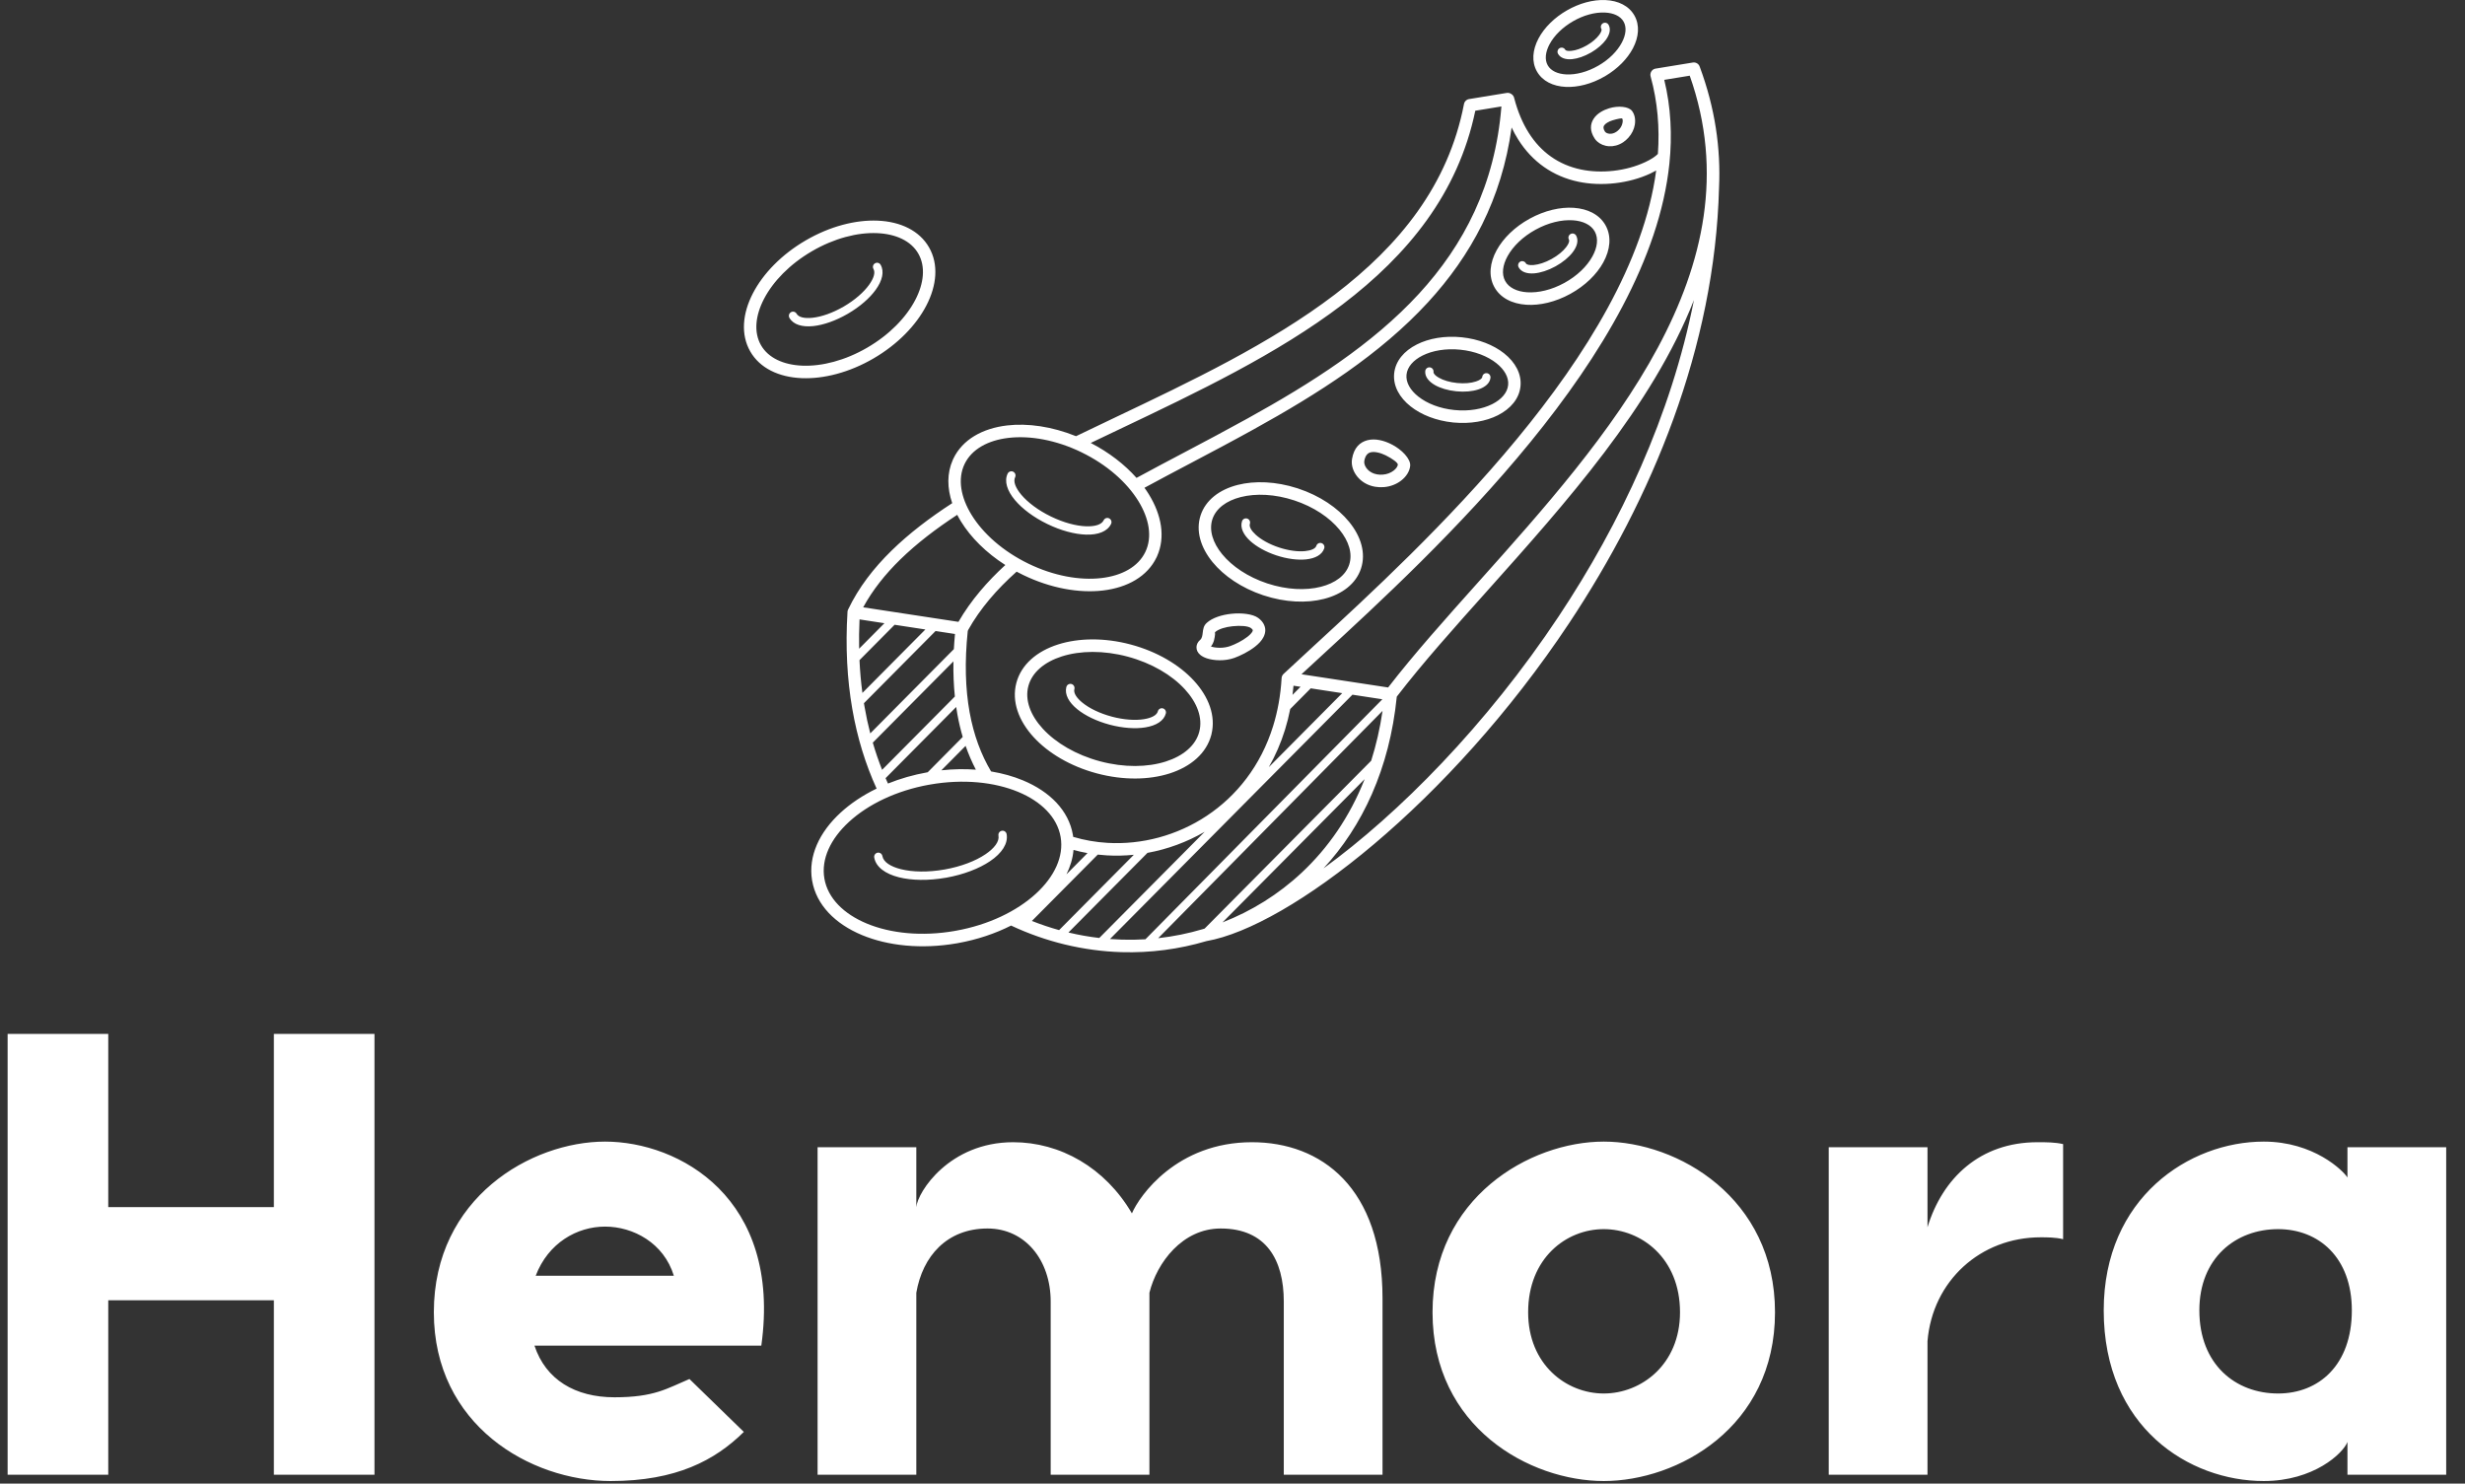 <svg width="108" height="65" viewBox="0 0 108 65" fill="none" xmlns="http://www.w3.org/2000/svg">
<rect x="0" y="0" width="108" height="65" fill="#333333" stroke="none"/>
<g clip-path="url(#clip0_376_341)">
<path d="M47.388 19.818L47.388 19.817C46.275 19.276 45.133 19.074 44.188 19.184C43.286 19.289 42.573 19.68 42.261 20.33C41.95 20.981 42.091 21.786 42.571 22.563C43.073 23.377 43.941 24.151 45.055 24.693C46.168 25.234 47.31 25.436 48.256 25.326C49.157 25.221 49.871 24.831 50.182 24.18C50.494 23.53 50.353 22.724 49.873 21.947C49.37 21.133 48.502 20.359 47.388 19.818ZM52.778 40.683L60.076 33.329C60.293 32.645 60.462 31.916 60.574 31.145L50.744 41.103C51.408 41.029 52.065 40.896 52.706 40.705C52.713 40.702 52.72 40.7 52.727 40.698C52.744 40.693 52.761 40.688 52.778 40.683ZM59.789 34.136L53.562 40.411C54.827 39.919 56.009 39.19 57.035 38.23C58.185 37.154 59.139 35.786 59.789 34.136ZM50.185 41.151L60.566 30.636L59.255 30.436L48.632 41.14C48.809 41.153 48.984 41.162 49.159 41.167C49.502 41.178 49.844 41.172 50.185 41.151ZM48.163 41.094L52.78 36.442C51.996 36.897 51.145 37.207 50.275 37.365L46.812 40.854C47.261 40.962 47.712 41.041 48.163 41.094ZM55.591 33.61L58.808 30.368L57.428 30.157L56.529 31.063C56.467 31.376 56.391 31.678 56.301 31.969C56.117 32.562 55.877 33.109 55.591 33.61ZM46.403 40.749L49.677 37.449C49.283 37.489 48.886 37.498 48.492 37.475C48.36 37.467 48.228 37.456 48.097 37.441L45.211 40.348C45.604 40.504 46.002 40.637 46.403 40.749ZM56.629 30.444L56.982 30.089L56.673 30.042C56.661 30.177 56.646 30.312 56.629 30.444ZM46.725 38.305L47.647 37.375C47.441 37.339 47.236 37.293 47.034 37.238C47.003 37.601 46.896 37.959 46.725 38.305ZM40.647 33.833L42.18 32.287C42.087 31.972 42.009 31.642 41.946 31.296C41.927 31.191 41.91 31.083 41.894 30.974L38.8 34.092C38.834 34.172 38.869 34.25 38.905 34.328C39.437 34.113 40.017 33.945 40.63 33.836L40.647 33.833ZM42.306 32.678L41.245 33.748C41.764 33.692 42.272 33.684 42.756 33.72C42.586 33.393 42.435 33.047 42.306 32.678ZM38.648 33.727L41.836 30.515C41.786 30.03 41.764 29.518 41.773 28.976L38.24 32.536C38.36 32.948 38.497 33.345 38.648 33.727ZM38.129 32.131L41.792 28.439C41.804 28.223 41.82 28.002 41.841 27.776L40.99 27.646L37.852 30.808C37.86 30.858 37.868 30.907 37.877 30.956C37.947 31.36 38.031 31.751 38.129 32.131ZM37.785 30.358L40.544 27.578L39.196 27.372L37.657 28.922C37.68 29.416 37.723 29.894 37.785 30.358ZM37.641 28.421L38.749 27.304L37.659 27.137C37.639 27.576 37.633 28.004 37.641 28.421ZM70.944 5.665C71.025 5.576 71.072 5.472 71.089 5.374C71.104 5.293 71.098 5.226 71.073 5.194C71.055 5.171 70.867 5.206 70.66 5.269C70.572 5.295 70.488 5.331 70.418 5.375C70.358 5.412 70.308 5.454 70.279 5.5C70.24 5.561 70.242 5.648 70.319 5.766C70.325 5.774 70.332 5.782 70.34 5.79C70.382 5.829 70.448 5.855 70.528 5.86C70.617 5.865 70.718 5.841 70.815 5.776C70.859 5.747 70.903 5.711 70.944 5.665ZM71.626 5.469C71.593 5.66 71.501 5.862 71.344 6.034C71.271 6.115 71.194 6.181 71.114 6.234C70.909 6.369 70.692 6.419 70.496 6.407C70.29 6.395 70.104 6.314 69.974 6.194C69.932 6.155 69.895 6.113 69.866 6.067C69.647 5.731 69.67 5.44 69.823 5.202C69.899 5.084 70.007 4.987 70.132 4.909C70.247 4.837 70.376 4.782 70.505 4.743C70.905 4.621 71.356 4.666 71.504 4.859C71.623 5.015 71.666 5.239 71.626 5.469ZM60.594 20.793C60.777 20.778 60.938 20.712 61.057 20.62C61.167 20.536 61.236 20.439 61.244 20.355C61.251 20.277 61.007 20.094 60.711 19.948C60.594 19.891 60.469 19.845 60.346 19.821C60.238 19.799 60.135 19.796 60.049 19.817C59.918 19.851 59.813 19.963 59.774 20.199C59.77 20.219 59.77 20.242 59.772 20.267C59.78 20.367 59.831 20.476 59.92 20.57C60.018 20.673 60.158 20.754 60.339 20.784C60.415 20.797 60.501 20.801 60.594 20.793ZM61.385 21.058C61.19 21.208 60.929 21.317 60.637 21.341C60.5 21.352 60.37 21.346 60.249 21.325C59.943 21.273 59.7 21.131 59.529 20.95C59.349 20.762 59.246 20.53 59.228 20.31C59.223 20.243 59.226 20.175 59.237 20.108C59.319 19.616 59.581 19.37 59.917 19.285C60.086 19.242 60.269 19.246 60.45 19.282C60.618 19.315 60.789 19.377 60.949 19.457C61.427 19.692 61.812 20.114 61.785 20.405C61.763 20.644 61.615 20.883 61.385 21.058ZM52.422 28.343C52.428 28.229 52.479 28.123 52.586 28.031C52.666 27.962 52.681 27.837 52.694 27.73C52.714 27.562 52.732 27.415 52.872 27.288C53.121 27.063 53.539 26.934 53.948 26.891C54.414 26.841 54.895 26.905 55.118 27.067C55.221 27.14 55.296 27.221 55.347 27.305C55.471 27.51 55.459 27.715 55.358 27.913C55.281 28.065 55.148 28.205 54.99 28.329C54.709 28.551 54.333 28.733 54.082 28.823C53.67 28.971 53.181 28.946 52.87 28.841C52.757 28.802 52.66 28.752 52.589 28.692C52.476 28.599 52.416 28.481 52.422 28.343ZM53.055 28.325C53.274 28.395 53.612 28.409 53.901 28.305C54.113 28.23 54.426 28.078 54.656 27.898C54.757 27.819 54.837 27.738 54.875 27.664C54.889 27.635 54.894 27.61 54.883 27.591C54.869 27.568 54.843 27.542 54.803 27.513C54.682 27.426 54.352 27.399 54.004 27.436C53.695 27.469 53.393 27.554 53.236 27.696C53.224 27.707 53.242 27.737 53.235 27.797C53.215 27.961 53.192 28.149 53.055 28.325ZM43.746 36.609C43.729 36.509 43.795 36.414 43.894 36.397C43.993 36.38 44.087 36.446 44.104 36.546C44.176 36.959 43.894 37.382 43.378 37.73C42.906 38.049 42.228 38.315 41.456 38.453L41.446 38.454C40.67 38.591 39.939 38.574 39.385 38.435C38.783 38.284 38.375 37.983 38.303 37.569C38.286 37.47 38.352 37.375 38.451 37.357C38.55 37.34 38.644 37.407 38.661 37.506C38.706 37.764 39.012 37.965 39.472 38.08C39.979 38.207 40.657 38.222 41.383 38.094L41.384 38.094C42.111 37.965 42.743 37.72 43.177 37.426C43.57 37.16 43.791 36.867 43.746 36.609ZM43.423 33.798C43.926 33.881 44.396 34.013 44.819 34.189C46 34.679 46.822 35.512 47.006 36.57L47.01 36.595V36.596C47.014 36.619 47.017 36.641 47.02 36.664C47.509 36.81 48.013 36.897 48.523 36.927C50.023 37.015 51.567 36.608 52.872 35.742C54.175 34.877 55.24 33.553 55.781 31.806C55.979 31.165 56.108 30.466 56.151 29.713C56.154 29.644 56.183 29.576 56.238 29.525C56.634 29.153 57.076 28.746 57.563 28.298C62.348 23.896 71.499 15.476 72.563 7.47C72.484 7.515 72.399 7.559 72.31 7.601C71.37 8.04 70.171 8.176 69.156 7.962C68.037 7.727 67.133 7.089 66.517 6.111C66.415 5.948 66.318 5.774 66.229 5.586C65.796 8.737 64.44 11.204 62.565 13.244C60.47 15.524 57.735 17.258 54.925 18.812C54.032 19.307 53.089 19.805 52.157 20.297C51.478 20.655 50.806 21.01 50.143 21.37C50.212 21.465 50.276 21.561 50.335 21.657C50.899 22.57 51.062 23.539 50.7 24.358V24.361L50.672 24.419C50.274 25.25 49.403 25.745 48.318 25.871C47.276 25.993 46.027 25.774 44.818 25.186C44.724 25.141 44.632 25.093 44.541 25.045C44.107 25.432 43.71 25.834 43.357 26.254C42.997 26.683 42.68 27.132 42.415 27.606C42.411 27.622 42.406 27.638 42.4 27.653C42.26 29.001 42.297 30.176 42.481 31.2C42.662 32.202 42.984 33.061 43.423 33.798ZM44.299 40.55C43.608 40.9 42.816 41.168 41.959 41.321L41.921 41.328H41.92C40.375 41.596 38.903 41.439 37.769 40.968C36.589 40.477 35.766 39.644 35.583 38.586L35.578 38.562V38.56C35.407 37.51 35.898 36.456 36.835 35.598C37.269 35.2 37.801 34.843 38.407 34.549C37.927 33.499 37.562 32.333 37.34 31.048C37.117 29.759 37.038 28.351 37.131 26.82C37.131 26.807 37.132 26.793 37.134 26.78C37.139 26.746 37.151 26.714 37.167 26.686C37.618 25.747 38.267 24.899 39.069 24.116C39.83 23.373 40.726 22.689 41.72 22.044C41.494 21.387 41.487 20.732 41.744 20.152V20.15L41.771 20.092C42.17 19.26 43.04 18.766 44.126 18.639C45.029 18.534 46.089 18.684 47.144 19.11C47.778 18.803 48.303 18.553 48.832 18.302C55.529 15.117 62.772 11.671 64.142 4.559C64.165 4.438 64.265 4.35 64.382 4.338L66.015 4.071C66.084 4.06 66.151 4.077 66.206 4.112C66.275 4.15 66.326 4.218 66.342 4.298C66.5 4.902 66.717 5.404 66.977 5.816C67.516 6.672 68.289 7.22 69.266 7.426C70.171 7.616 71.245 7.494 72.082 7.103C72.333 6.986 72.525 6.86 72.638 6.744C72.719 5.596 72.626 4.46 72.319 3.349C72.279 3.203 72.364 3.052 72.508 3.012C72.52 3.009 72.532 3.006 72.544 3.005L74.17 2.739C74.305 2.717 74.432 2.799 74.472 2.927C75.146 4.743 75.396 6.507 75.317 8.22C75.133 15.231 72.367 21.855 68.746 27.305C63.523 35.165 56.492 40.598 52.854 41.232C51.652 41.589 50.398 41.752 49.144 41.715C48.316 41.691 47.478 41.578 46.65 41.378C45.85 41.184 45.06 40.908 44.299 40.55ZM44.613 34.695C43.567 34.261 42.197 34.119 40.75 34.372L40.731 34.378H40.713C39.272 34.637 38.036 35.238 37.201 36.004C36.394 36.743 35.97 37.631 36.119 38.492C36.269 39.352 36.967 40.042 37.975 40.461C39.021 40.896 40.391 41.038 41.838 40.785L41.858 40.778H41.875C43.316 40.52 44.552 39.918 45.387 39.153C46.194 38.413 46.619 37.526 46.469 36.665C46.319 35.804 45.621 35.114 44.613 34.695ZM50.729 31.165C50.754 31.067 50.853 31.009 50.95 31.034C51.047 31.06 51.105 31.16 51.079 31.258C50.995 31.581 50.657 31.791 50.179 31.868C49.751 31.938 49.197 31.903 48.619 31.75C48.618 31.749 48.613 31.748 48.613 31.748C48.037 31.594 47.541 31.348 47.203 31.075C46.832 30.775 46.642 30.431 46.717 30.111C46.732 30.025 46.807 29.96 46.896 29.96C46.997 29.96 47.078 30.042 47.078 30.143V30.165L47.072 30.189C47.027 30.36 47.167 30.578 47.43 30.79C47.732 31.034 48.183 31.255 48.711 31.396C48.712 31.396 48.717 31.397 48.717 31.398C49.244 31.537 49.742 31.569 50.122 31.508C50.455 31.454 50.684 31.335 50.729 31.165ZM49.54 28.237C50.698 28.546 51.671 29.128 52.308 29.82C52.964 30.533 53.272 31.368 53.08 32.16V32.162L53.071 32.198C52.859 33.003 52.176 33.589 51.241 33.887C50.348 34.171 49.217 34.193 48.059 33.884L48.034 33.877L48.034 33.877C46.887 33.567 45.924 32.988 45.292 32.301C44.625 31.576 44.318 30.726 44.529 29.923C44.74 29.118 45.423 28.532 46.358 28.234C47.251 27.95 48.382 27.928 49.54 28.237ZM51.909 30.194C51.338 29.573 50.457 29.049 49.402 28.767C48.346 28.486 47.323 28.503 46.522 28.758C45.764 29 45.215 29.454 45.055 30.062C44.895 30.672 45.149 31.34 45.69 31.928C46.261 32.548 47.142 33.072 48.197 33.354L48.198 33.354C49.253 33.635 50.276 33.618 51.077 33.363C51.835 33.121 52.385 32.668 52.544 32.059C52.704 31.45 52.45 30.781 51.909 30.194ZM70.162 1.268C70.113 1.18 70.143 1.069 70.231 1.019C70.318 0.969 70.428 1 70.478 1.088C70.583 1.273 70.529 1.511 70.358 1.746C70.219 1.935 69.998 2.132 69.724 2.293L69.72 2.296L69.7 2.306C69.416 2.47 69.126 2.566 68.887 2.591C68.599 2.62 68.369 2.545 68.263 2.359C68.214 2.271 68.245 2.16 68.331 2.11C68.418 2.06 68.529 2.091 68.579 2.179C68.606 2.227 68.708 2.242 68.851 2.227C69.043 2.208 69.281 2.127 69.521 1.989L69.521 1.989C69.761 1.851 69.951 1.686 70.066 1.53C70.151 1.413 70.19 1.316 70.162 1.268ZM67.886 1.948C67.71 2.283 67.671 2.613 67.811 2.861C67.95 3.108 68.252 3.242 68.627 3.26C69.047 3.28 69.546 3.154 70.024 2.879L70.025 2.879C70.503 2.605 70.863 2.236 71.06 1.862C71.237 1.527 71.276 1.196 71.136 0.949C70.996 0.702 70.695 0.568 70.32 0.55C69.414 0.507 68.311 1.141 67.886 1.948ZM70.343 0.003C70.903 0.029 71.37 0.256 71.609 0.679C71.848 1.101 71.805 1.621 71.542 2.12C71.305 2.57 70.882 3.009 70.329 3.335L70.328 3.336L70.293 3.355C69.724 3.683 69.12 3.831 68.603 3.807C68.043 3.781 67.577 3.553 67.338 3.131C67.099 2.709 67.142 2.189 67.405 1.69C67.927 0.7 69.228 -0.05 70.343 0.003ZM68.74 10.499C68.692 10.411 68.724 10.3 68.812 10.252C68.9 10.204 69.01 10.236 69.058 10.325C69.169 10.53 69.103 10.792 68.908 11.048C68.743 11.266 68.477 11.49 68.15 11.67C67.822 11.85 67.491 11.953 67.22 11.976C66.9 12.002 66.647 11.915 66.536 11.709L66.533 11.704C66.488 11.614 66.524 11.504 66.614 11.459C66.701 11.415 66.808 11.449 66.854 11.535C66.89 11.601 67.016 11.625 67.192 11.611C67.416 11.592 67.695 11.504 67.976 11.349C68.258 11.195 68.483 11.006 68.62 10.826C68.727 10.686 68.775 10.566 68.74 10.499ZM67.02 9.581C67.675 9.221 68.364 9.065 68.948 9.104C69.577 9.146 70.095 9.41 70.353 9.887C70.611 10.364 70.55 10.945 70.244 11.5C69.96 12.016 69.456 12.515 68.801 12.875C68.146 13.235 67.457 13.391 66.874 13.352C66.244 13.31 65.727 13.046 65.468 12.569C65.21 12.092 65.271 11.511 65.577 10.956C65.862 10.439 66.365 9.94 67.02 9.581ZM68.914 9.651C68.425 9.619 67.842 9.753 67.28 10.062C66.718 10.37 66.29 10.791 66.052 11.222C65.836 11.614 65.783 12.007 65.945 12.307C66.108 12.607 66.463 12.775 66.907 12.805C67.396 12.837 67.979 12.703 68.542 12.394C69.104 12.085 69.532 11.665 69.769 11.234C69.986 10.842 70.038 10.449 69.876 10.149C69.714 9.849 69.358 9.681 68.914 9.651ZM64.943 16.512C64.953 16.412 65.041 16.339 65.141 16.349C65.24 16.358 65.313 16.448 65.303 16.548C65.28 16.782 65.079 16.961 64.774 17.061C64.516 17.147 64.171 17.181 63.801 17.143C63.43 17.105 63.099 17.003 62.863 16.867C62.591 16.71 62.431 16.502 62.444 16.276C62.444 16.175 62.526 16.093 62.626 16.093C62.727 16.093 62.808 16.175 62.808 16.276V16.28L62.807 16.294C62.799 16.37 62.89 16.462 63.042 16.549C63.237 16.661 63.518 16.747 63.836 16.779C64.156 16.812 64.448 16.785 64.662 16.714C64.829 16.659 64.936 16.587 64.943 16.512ZM64.037 14.776C64.78 14.851 65.436 15.114 65.898 15.479C66.393 15.871 66.672 16.383 66.618 16.923C66.564 17.463 66.189 17.909 65.625 18.194C65.105 18.456 64.419 18.581 63.687 18.511H63.686L63.664 18.509C62.921 18.433 62.265 18.17 61.804 17.805C61.316 17.419 61.037 16.916 61.081 16.385V16.383L61.083 16.361C61.137 15.821 61.513 15.375 62.077 15.091C62.601 14.826 63.296 14.7 64.037 14.776ZM65.561 15.911C65.176 15.606 64.62 15.386 63.984 15.321C63.346 15.256 62.756 15.36 62.319 15.58C61.922 15.781 61.658 16.075 61.624 16.415C61.59 16.755 61.79 17.097 62.141 17.374C62.525 17.678 63.081 17.899 63.717 17.963L63.717 17.963C64.356 18.028 64.945 17.924 65.382 17.704C65.78 17.503 66.043 17.209 66.077 16.869C66.111 16.529 65.911 16.188 65.561 15.911ZM57.674 23.912C57.705 23.816 57.807 23.764 57.902 23.795C57.998 23.826 58.05 23.929 58.019 24.025C57.929 24.302 57.63 24.466 57.219 24.508C56.858 24.544 56.398 24.489 55.925 24.333C55.45 24.176 55.047 23.946 54.777 23.701C54.472 23.423 54.327 23.112 54.417 22.836C54.448 22.74 54.55 22.688 54.645 22.719C54.741 22.75 54.793 22.853 54.762 22.949C54.721 23.075 54.823 23.249 55.02 23.429C55.255 23.642 55.612 23.845 56.037 23.985C56.463 24.125 56.87 24.176 57.184 24.144C57.449 24.117 57.633 24.038 57.674 23.912ZM56.834 21.389L56.877 21.403C57.826 21.716 58.609 22.25 59.107 22.86C59.633 23.502 59.85 24.234 59.632 24.903C59.414 25.573 58.809 26.035 58.007 26.239C57.249 26.433 56.305 26.396 55.356 26.082L55.34 26.077L55.34 26.077C54.398 25.762 53.621 25.231 53.125 24.625C52.6 23.983 52.383 23.25 52.601 22.582C52.819 21.912 53.424 21.45 54.226 21.245C54.973 21.055 55.9 21.088 56.834 21.389ZM58.688 23.207C58.252 22.675 57.559 22.205 56.709 21.924C55.859 21.644 55.023 21.608 54.358 21.778C53.736 21.936 53.274 22.273 53.118 22.751C52.963 23.23 53.137 23.779 53.545 24.278C53.98 24.81 54.675 25.28 55.524 25.561L55.525 25.561C56.374 25.841 57.21 25.877 57.875 25.707C58.497 25.549 58.959 25.212 59.114 24.734C59.27 24.254 59.096 23.706 58.688 23.207ZM48.354 22.796C48.397 22.704 48.505 22.666 48.596 22.71C48.686 22.754 48.724 22.863 48.68 22.954C48.522 23.285 48.112 23.44 47.578 23.422C47.091 23.407 46.489 23.25 45.886 22.957C45.282 22.664 44.785 22.286 44.471 21.913C44.125 21.502 43.99 21.082 44.148 20.751C44.192 20.66 44.3 20.622 44.391 20.666C44.481 20.71 44.519 20.819 44.475 20.91C44.385 21.098 44.496 21.377 44.748 21.677C45.032 22.013 45.486 22.357 46.043 22.628C46.601 22.899 47.151 23.044 47.589 23.058C47.978 23.07 48.264 22.984 48.354 22.796ZM41.939 22.555C41.002 23.169 40.16 23.814 39.448 24.508C38.783 25.158 38.23 25.853 37.819 26.607L41.993 27.244C42.265 26.773 42.583 26.327 42.942 25.9C43.278 25.5 43.647 25.12 44.046 24.754C43.205 24.216 42.538 23.549 42.108 22.853C42.047 22.754 41.991 22.654 41.939 22.555ZM47.789 19.406C48.595 19.822 49.278 20.355 49.795 20.937C50.48 20.564 51.189 20.19 51.906 19.812C52.806 19.337 53.718 18.855 54.663 18.332C57.434 16.799 60.124 15.094 62.167 12.872C64.133 10.733 65.507 8.103 65.782 4.664L64.638 4.851C63.127 12.108 55.822 15.584 49.064 18.798C48.621 19.009 48.18 19.218 47.789 19.406ZM38.27 11.784C38.22 11.697 38.25 11.586 38.337 11.536C38.423 11.485 38.534 11.515 38.584 11.603C38.753 11.898 38.658 12.295 38.367 12.697C38.106 13.059 37.678 13.437 37.148 13.745C36.617 14.054 36.079 14.238 35.637 14.286C35.146 14.338 34.758 14.223 34.588 13.927C34.538 13.839 34.568 13.728 34.655 13.678C34.742 13.627 34.852 13.658 34.902 13.745C34.993 13.903 35.252 13.959 35.598 13.922C35.993 13.88 36.48 13.712 36.967 13.43H36.967C37.453 13.147 37.841 12.805 38.075 12.482C38.28 12.198 38.361 11.944 38.27 11.784ZM35.305 10.53C36.367 9.912 37.491 9.627 38.45 9.667C39.452 9.708 40.283 10.102 40.705 10.839C41.127 11.574 41.05 12.496 40.584 13.391C40.139 14.248 39.332 15.087 38.271 15.704C37.209 16.323 36.084 16.607 35.126 16.567C34.123 16.526 33.292 16.132 32.87 15.395C32.449 14.66 32.526 13.738 32.991 12.843C33.437 11.986 34.243 11.147 35.305 10.53ZM38.428 10.214C37.567 10.178 36.549 10.439 35.578 11.004C34.606 11.569 33.872 12.328 33.473 13.096C33.093 13.827 33.019 14.56 33.341 15.123C33.663 15.684 34.33 15.986 35.147 16.02C36.008 16.056 37.027 15.795 37.998 15.23C38.97 14.665 39.703 13.906 40.103 13.138C40.483 12.407 40.557 11.674 40.234 11.111C39.913 10.55 39.246 10.248 38.428 10.214ZM73.142 7.168C72.282 15.497 62.84 24.186 57.929 28.704C57.605 29.002 57.3 29.282 57.023 29.54L60.819 30.119C61.956 28.648 63.332 27.11 64.776 25.496C70.387 19.224 77.034 11.794 74.033 3.316L72.917 3.498C73.21 4.703 73.269 5.938 73.142 7.168ZM61.198 30.521C60.882 33.685 59.688 36.203 57.987 38.045C61.285 35.645 65.118 31.781 68.294 27C70.999 22.929 73.22 18.198 74.217 13.146C72.384 17.812 68.594 22.048 65.181 25.863C63.718 27.497 62.326 29.053 61.198 30.521Z" fill="white"/>
<path d="M11.999 45.296H16.407V64.61H11.999V56.967H4.743V64.61H0.334V45.296H4.743V52.884H11.999V45.296ZM26.511 50.015C29.742 50.015 34.26 52.47 33.356 58.954H23.417C23.91 60.444 25.197 61.217 26.922 61.217C28.674 61.217 29.222 60.83 30.207 60.416L32.59 62.734C31.33 63.976 29.632 64.886 26.757 64.886C23.225 64.886 19.008 62.431 19.008 57.492C19.008 52.47 23.28 50.015 26.511 50.015ZM26.511 53.739C25.279 53.739 24.019 54.456 23.471 55.891H29.523C29.085 54.456 27.743 53.739 26.511 53.739ZM54.851 50.042C57.89 50.042 60.573 52.029 60.573 56.885V64.61H56.247V57.023C56.247 55.202 55.48 53.822 53.481 53.822C51.811 53.822 50.689 55.312 50.36 56.636V64.61H46.034V57.023C46.034 55.202 44.911 53.822 43.268 53.822C41.488 53.822 40.421 55.036 40.147 56.636V64.61H35.821V50.263H40.147V52.884C40.202 52.222 41.598 50.042 44.391 50.042C46.444 50.042 48.416 51.146 49.593 53.16C49.922 52.387 51.565 50.042 54.851 50.042ZM70.266 50.015C73.497 50.015 77.769 52.47 77.769 57.492C77.769 62.541 73.497 64.886 70.266 64.886C67.035 64.886 62.764 62.541 62.764 57.492C62.764 52.47 67.035 50.015 70.266 50.015ZM70.266 53.85C68.623 53.85 66.953 55.119 66.953 57.492C66.953 59.782 68.623 61.051 70.266 61.051C71.909 61.051 73.607 59.782 73.607 57.492C73.607 55.119 71.909 53.85 70.266 53.85ZM89.269 50.042C89.652 50.042 90.036 50.042 90.392 50.125V54.291C90.063 54.208 89.68 54.208 89.406 54.208C86.777 54.208 84.669 56.112 84.45 58.761V64.61H80.123V50.263H84.45V53.767C85.107 51.615 86.75 50.042 89.269 50.042ZM102.85 50.263H107.176V64.61H102.85V63.175C102.658 63.672 101.372 64.886 99.181 64.886C95.922 64.886 92.171 62.541 92.171 57.409C92.171 52.47 95.922 50.015 99.181 50.015C101.372 50.015 102.658 51.284 102.85 51.587V50.263ZM99.811 61.051C101.591 61.051 103.042 59.809 103.042 57.409C103.042 55.091 101.591 53.85 99.811 53.85C97.949 53.85 96.361 55.119 96.361 57.409C96.361 59.782 97.949 61.051 99.811 61.051Z" fill="white"/>
</g>
<defs>
<clipPath id="clip0_376_341">
<rect width="107" height="65" fill="white" transform="translate(0.255)"/>
</clipPath>
</defs>
</svg>
